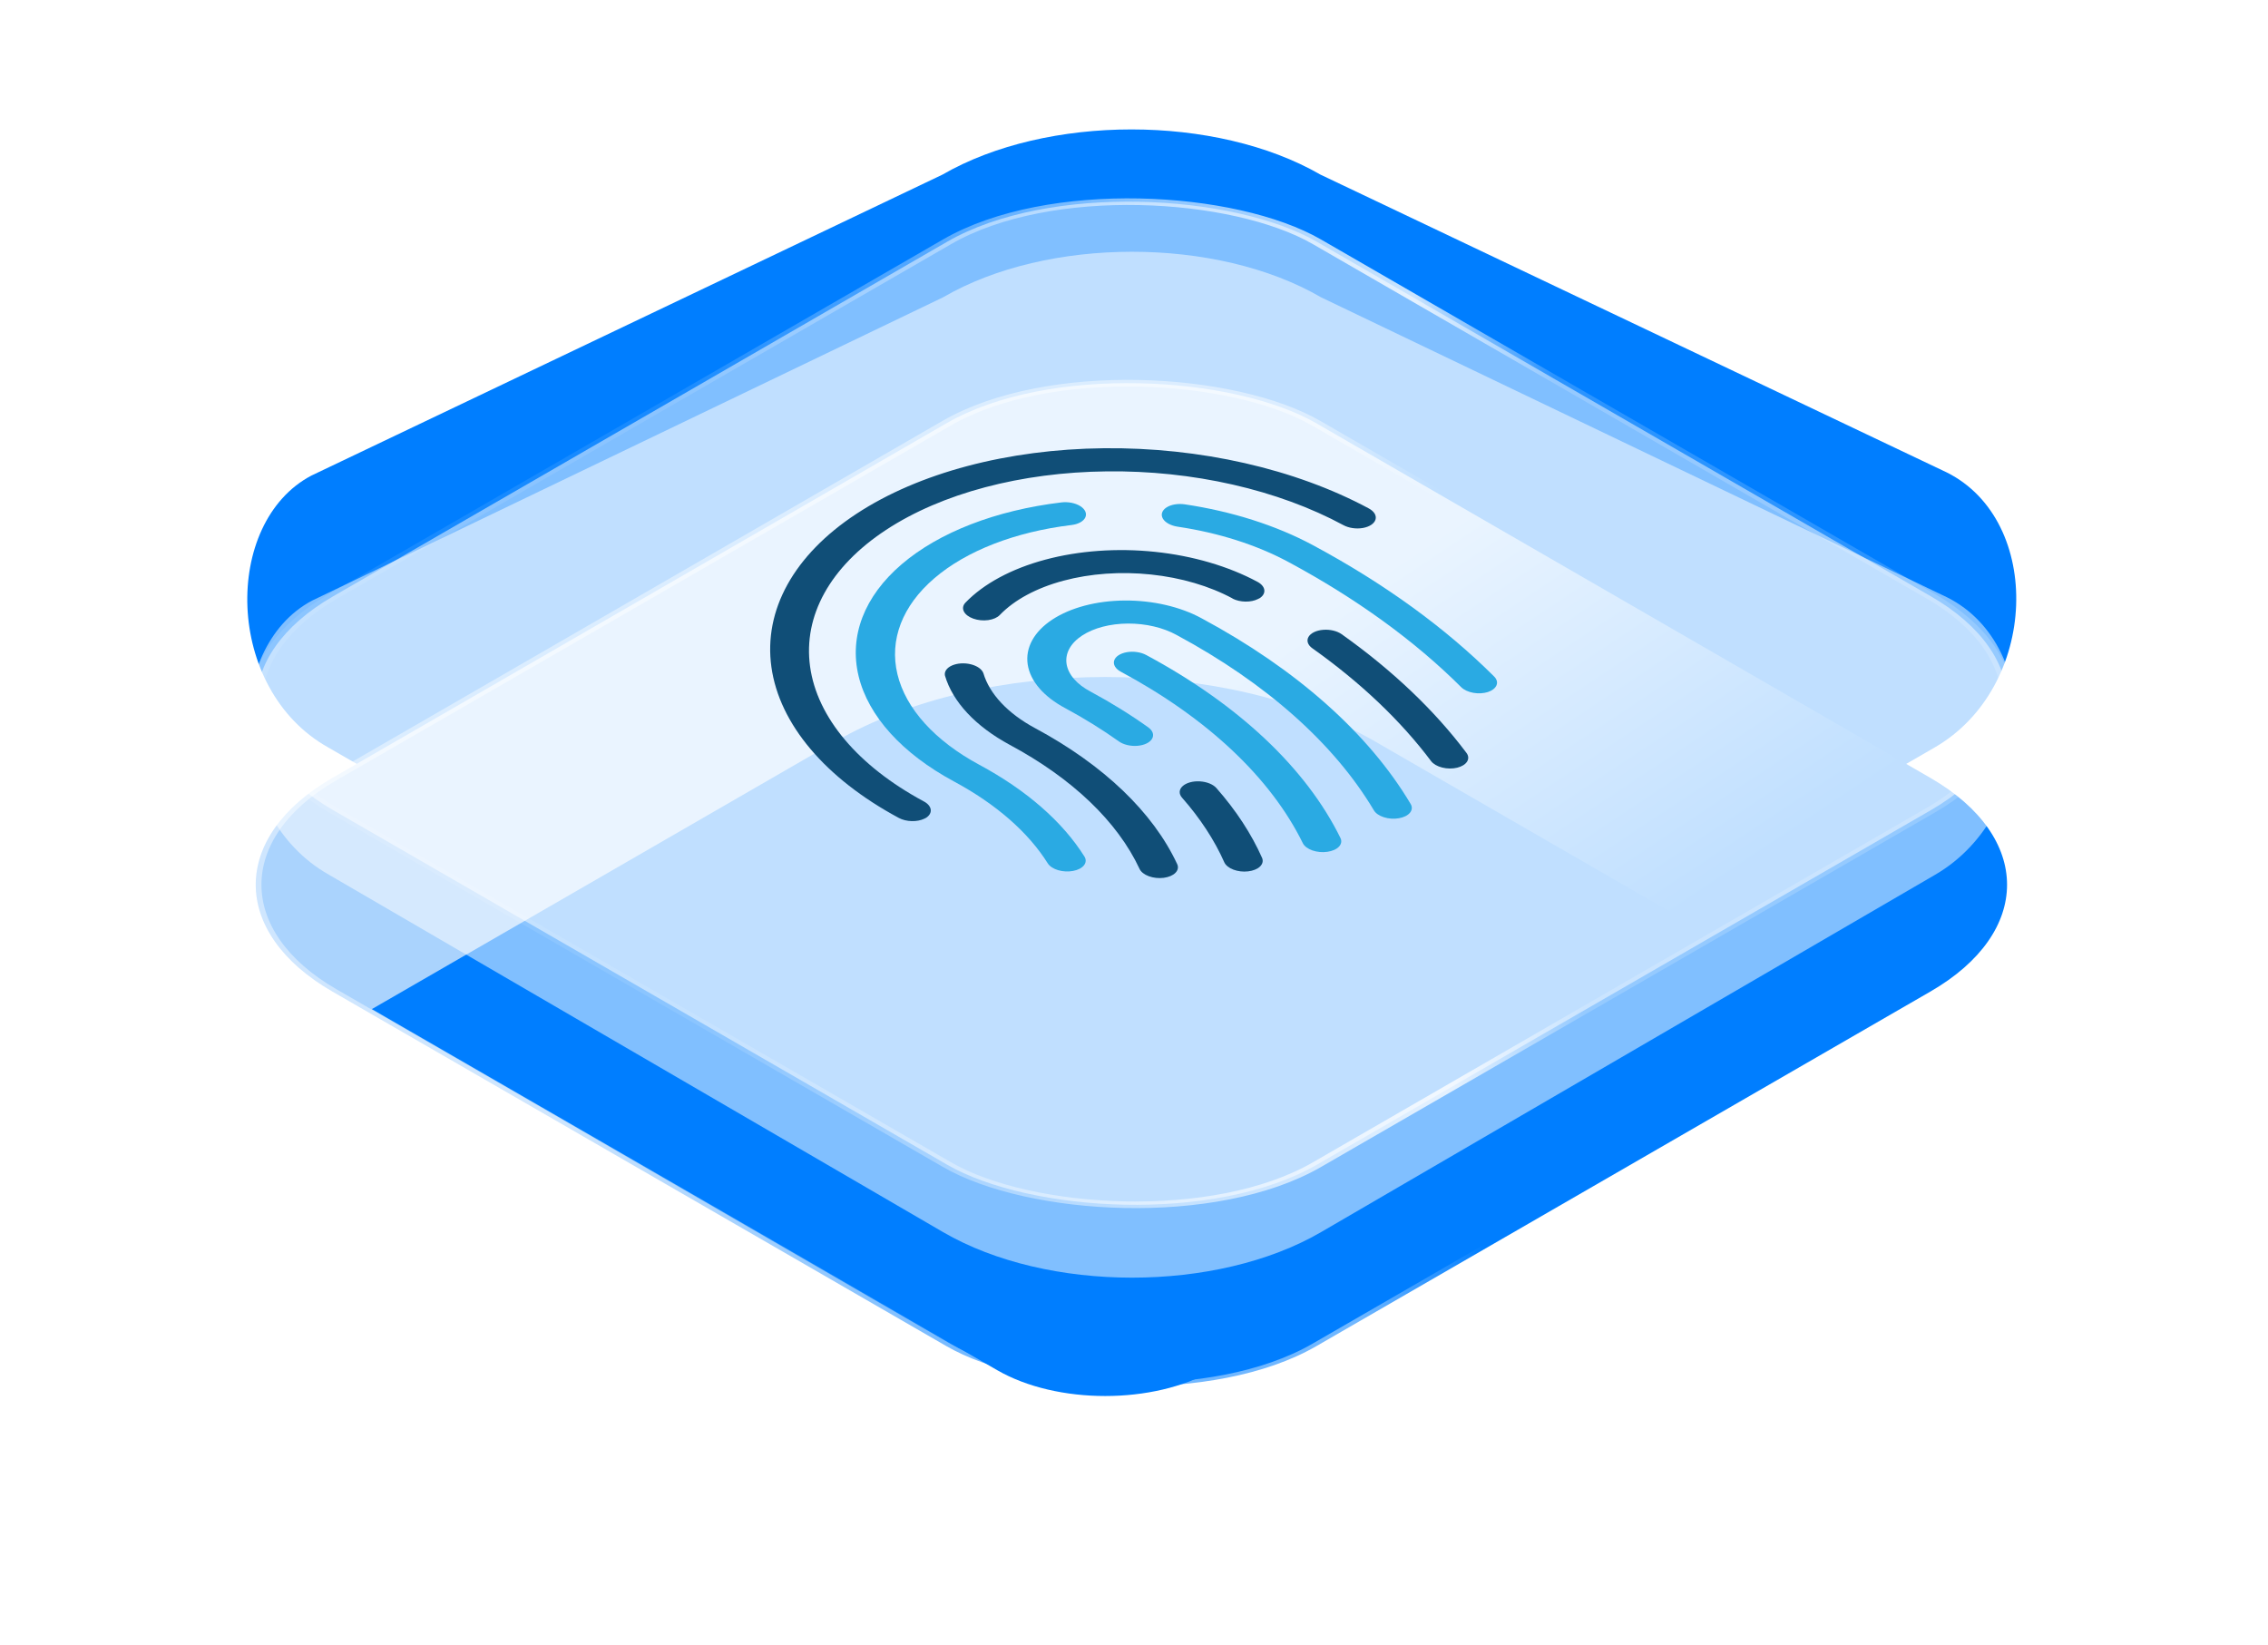 <svg width="171" height="124" viewBox="0 0 171 124" fill="none" xmlns="http://www.w3.org/2000/svg">
<path d="M24.754 56.351C16.896 51.956 16.778 39.378 23.478 35.852L71.056 13.165C78.927 8.621 91.689 8.621 99.561 13.165L146.786 35.617C154.074 39.261 153.734 51.807 145.863 56.351L99.561 83.082C91.689 87.626 78.927 87.626 71.056 83.082L24.754 56.351Z" fill="#007EFF"/>
<g filter="url(#filter0_d_3114_54736)">
<rect x="0.611" width="85.672" height="85.672" rx="16.104" transform="matrix(0.866 -0.5 0.866 0.5 10.582 43.492)" fill="url(#paint0_linear_3114_54736)" stroke="url(#paint1_linear_3114_54736)" stroke-width="0.705"/>
</g>
<g filter="url(#filter1_d_3114_54736)">
<path d="M28.037 68.079L62.971 47.912C74.216 41.42 92.447 41.42 103.692 47.912L138.625 68.079L91.475 95.299C86.978 97.895 79.685 97.895 75.187 95.299L28.037 68.079Z" fill="#007EFF"/>
</g>
<g filter="url(#filter2_b_3114_54736)">
<path d="M24.799 65.941C16.941 61.511 16.823 48.834 23.524 45.28L71.102 22.414C78.973 17.834 91.735 17.834 99.606 22.414L146.831 45.043C154.119 48.716 153.78 61.361 145.908 65.941L99.606 92.882C91.735 97.462 78.973 97.462 71.102 92.882L24.799 65.941Z" fill="white" fill-opacity="0.5"/>
</g>
<g filter="url(#filter3_b_3114_54736)">
<rect x="0.611" width="85.672" height="85.672" rx="16.104" transform="matrix(0.866 -0.5 0.866 0.5 10.627 53.319)" fill="white" fill-opacity="0.5" stroke="url(#paint2_linear_3114_54736)" stroke-width="0.705"/>
<g clip-path="url(#clip0_3114_54736)">
<path d="M69.698 61.714L69.828 61.648C70.083 61.481 70.207 61.256 70.173 61.023C70.138 60.79 69.948 60.569 69.644 60.41C64.693 57.744 61.612 54.091 61.078 50.255C60.544 46.419 62.601 42.713 66.797 39.953C70.993 37.192 76.983 35.603 83.451 35.535C86.655 35.496 89.882 35.834 92.944 36.531C96.007 37.227 98.844 38.267 101.292 39.59C101.696 39.808 102.251 39.889 102.749 39.803C103.247 39.717 103.612 39.477 103.707 39.173C103.802 38.87 103.611 38.549 103.208 38.331C97.658 35.346 90.468 33.713 83.221 33.79C75.973 33.867 69.261 35.648 64.562 38.741C59.863 41.835 57.561 45.988 58.162 50.286C58.764 54.584 62.22 58.676 67.77 61.661C68.041 61.806 68.386 61.891 68.74 61.9C69.095 61.91 69.435 61.844 69.698 61.714Z" fill="#104E77"/>
<path d="M100.074 64.214C100.447 64.163 100.762 64.025 100.948 63.831C101.134 63.636 101.177 63.4 101.067 63.175C98.482 57.915 93.39 53.118 86.42 49.377C86.017 49.16 85.461 49.079 84.963 49.165C84.465 49.251 84.1 49.491 84.005 49.794C83.911 50.098 84.101 50.419 84.504 50.636C91.036 54.142 95.808 58.637 98.231 63.567C98.345 63.793 98.604 63.987 98.949 64.109C99.295 64.23 99.7 64.268 100.074 64.214Z" fill="#2AAAE3"/>
<path d="M112.177 52.171C112.511 52.061 112.747 51.874 112.835 51.652C112.922 51.429 112.852 51.189 112.64 50.986C108.957 47.313 104.345 43.973 98.977 41.091C96.21 39.607 92.884 38.548 89.324 38.019C88.807 37.944 88.28 38.036 87.941 38.26C87.602 38.484 87.503 38.806 87.681 39.104C87.86 39.403 88.288 39.632 88.805 39.707C91.875 40.163 94.744 41.077 97.127 42.358C102.255 45.112 106.661 48.303 110.179 51.812C110.384 52.011 110.707 52.16 111.081 52.228C111.454 52.295 111.847 52.274 112.177 52.171Z" fill="#2AAAE3"/>
<path d="M80.908 65.655C81.273 65.587 81.568 65.435 81.728 65.231C81.888 65.027 81.9 64.789 81.762 64.569C80.113 61.943 77.388 59.564 73.843 57.656C70.488 55.851 68.29 53.423 67.665 50.832C67.039 48.241 68.028 45.665 70.447 43.592C72.865 41.519 76.545 40.091 80.79 39.579C81.298 39.518 81.694 39.299 81.83 39.005C81.965 38.71 81.819 38.385 81.447 38.152C81.075 37.919 80.533 37.813 80.026 37.874C75.082 38.467 70.796 40.128 67.978 42.541C65.161 44.954 64.007 47.952 64.736 50.969C65.464 53.986 68.025 56.812 71.932 58.913C75.097 60.617 77.528 62.74 78.999 65.085C79.139 65.306 79.42 65.491 79.778 65.598C80.137 65.705 80.543 65.725 80.908 65.655Z" fill="#2AAAE3"/>
<path d="M105.471 61.684C105.837 61.621 106.137 61.473 106.304 61.272C106.471 61.071 106.492 60.834 106.362 60.613C103.197 55.291 97.767 50.465 90.617 46.621C89.01 45.74 86.913 45.254 84.795 45.27C82.677 45.286 80.713 45.804 79.34 46.707C77.966 47.611 77.299 48.826 77.484 50.082C77.671 51.337 78.695 52.529 80.33 53.392C81.77 54.169 83.117 55.004 84.359 55.89C84.705 56.137 85.236 56.265 85.752 56.224C86.268 56.184 86.69 55.983 86.86 55.696C87.03 55.409 86.922 55.08 86.576 54.833C85.237 53.877 83.785 52.977 82.232 52.14C81.192 51.597 80.538 50.843 80.416 50.048C80.295 49.253 80.717 48.484 81.587 47.912C82.457 47.34 83.703 47.014 85.044 47.007C86.386 47 87.711 47.312 88.723 47.874C95.47 51.505 100.595 56.06 103.584 61.084C103.714 61.307 103.987 61.496 104.341 61.609C104.696 61.722 105.102 61.749 105.471 61.684Z" fill="#2AAAE3"/>
<path d="M94.104 65.688C94.48 65.645 94.802 65.514 95 65.324C95.197 65.134 95.254 64.901 95.158 64.675C94.351 62.859 93.195 61.092 91.713 59.408C91.464 59.125 90.987 58.933 90.461 58.903C89.935 58.874 89.441 59.011 89.165 59.265C88.888 59.518 88.871 59.848 89.12 60.131C90.494 61.692 91.566 63.331 92.313 65.015C92.418 65.238 92.664 65.434 92.999 65.56C93.334 65.686 93.731 65.732 94.104 65.688Z" fill="#104E77"/>
<path d="M92.936 45.129C93.212 45.268 93.556 45.347 93.908 45.352C94.258 45.357 94.593 45.287 94.85 45.156L94.992 45.084C95.239 44.917 95.359 44.695 95.324 44.465C95.289 44.236 95.104 44.018 94.807 43.86C92.617 42.684 89.926 41.897 87.076 41.6C84.226 41.303 81.346 41.51 78.802 42.192C76.258 42.875 74.164 44.004 72.788 45.434C72.602 45.63 72.56 45.867 72.671 46.092C72.783 46.318 73.039 46.513 73.383 46.636C73.727 46.759 74.13 46.799 74.505 46.748C74.88 46.696 75.195 46.557 75.381 46.362C76.478 45.221 78.148 44.321 80.177 43.777C82.206 43.233 84.503 43.07 86.775 43.309C89.046 43.547 91.191 44.176 92.933 45.116L92.936 45.129Z" fill="#104E77"/>
<path d="M109.865 57.874C110.213 57.789 110.481 57.624 110.612 57.415C110.744 57.206 110.727 56.969 110.566 56.756C108.158 53.547 104.989 50.533 101.159 47.811C100.813 47.565 100.282 47.438 99.766 47.479C99.25 47.519 98.829 47.721 98.66 48.008C98.491 48.296 98.6 48.624 98.947 48.871C102.593 51.46 105.611 54.328 107.904 57.382C108.07 57.597 108.37 57.77 108.738 57.862C109.106 57.955 109.511 57.959 109.865 57.874Z" fill="#104E77"/>
<path d="M87.739 66.175C88.115 66.127 88.433 65.992 88.624 65.798C88.815 65.604 88.863 65.369 88.757 65.143C86.936 61.234 83.204 57.663 78.043 54.892C75.992 53.79 74.612 52.323 74.142 50.745C74.032 50.446 73.672 50.193 73.19 50.076C72.707 49.958 72.173 49.993 71.777 50.168C71.381 50.343 71.181 50.633 71.248 50.934C71.832 52.916 73.558 54.76 76.128 56.147C80.842 58.675 84.254 61.934 85.919 65.503C86.023 65.729 86.274 65.928 86.616 66.054C86.958 66.18 87.362 66.224 87.739 66.175Z" fill="#104E77"/>
</g>
</g>
<defs>
<filter id="filter0_d_3114_54736" x="0.041" y="4.82" width="170.531" height="119.05" filterUnits="userSpaceOnUse" color-interpolation-filters="sRGB">
<feFlood flood-opacity="0" result="BackgroundImageFix"/>
<feColorMatrix in="SourceAlpha" type="matrix" values="0 0 0 0 0 0 0 0 0 0 0 0 0 0 0 0 0 0 127 0" result="hardAlpha"/>
<feOffset dy="23.509"/>
<feGaussianBlur stdDeviation="9.404"/>
<feComposite in2="hardAlpha" operator="out"/>
<feColorMatrix type="matrix" values="0 0 0 0 0.027 0 0 0 0 0.278 0 0 0 0 1 0 0 0 0.17 0"/>
<feBlend mode="normal" in2="BackgroundImageFix" result="effect1_dropShadow_3114_54736"/>
<feBlend mode="normal" in="SourceGraphic" in2="effect1_dropShadow_3114_54736" result="shape"/>
</filter>
<filter id="filter1_d_3114_54736" x="17.693" y="40.692" width="131.277" height="74.891" filterUnits="userSpaceOnUse" color-interpolation-filters="sRGB">
<feFlood flood-opacity="0" result="BackgroundImageFix"/>
<feColorMatrix in="SourceAlpha" type="matrix" values="0 0 0 0 0 0 0 0 0 0 0 0 0 0 0 0 0 0 127 0" result="hardAlpha"/>
<feOffset dy="7.993"/>
<feGaussianBlur stdDeviation="5.172"/>
<feComposite in2="hardAlpha" operator="out"/>
<feColorMatrix type="matrix" values="0 0 0 0 0 0 0 0 0 0.22 0 0 0 0 1 0 0 0 1 0"/>
<feBlend mode="normal" in2="BackgroundImageFix" result="effect1_dropShadow_3114_54736"/>
<feBlend mode="normal" in="SourceGraphic" in2="effect1_dropShadow_3114_54736" result="shape"/>
</filter>
<filter id="filter2_b_3114_54736" x="9.286" y="9.575" width="152.182" height="96.146" filterUnits="userSpaceOnUse" color-interpolation-filters="sRGB">
<feFlood flood-opacity="0" result="BackgroundImageFix"/>
<feGaussianBlur in="BackgroundImageFix" stdDeviation="4.702"/>
<feComposite in2="SourceAlpha" operator="in" result="effect1_backgroundBlur_3114_54736"/>
<feBlend mode="normal" in="SourceGraphic" in2="effect1_backgroundBlur_3114_54736" result="shape"/>
</filter>
<filter id="filter3_b_3114_54736" x="9.49" y="5.243" width="151.724" height="95.54" filterUnits="userSpaceOnUse" color-interpolation-filters="sRGB">
<feFlood flood-opacity="0" result="BackgroundImageFix"/>
<feGaussianBlur in="BackgroundImageFix" stdDeviation="4.702"/>
<feComposite in2="SourceAlpha" operator="in" result="effect1_backgroundBlur_3114_54736"/>
<feBlend mode="normal" in="SourceGraphic" in2="effect1_backgroundBlur_3114_54736" result="shape"/>
</filter>
<linearGradient id="paint0_linear_3114_54736" x1="16.198" y1="72.297" x2="13.553" y2="34.504" gradientUnits="userSpaceOnUse">
<stop stop-color="#007EFF"/>
<stop offset="1" stop-color="#AAD3FD"/>
</linearGradient>
<linearGradient id="paint1_linear_3114_54736" x1="7.484" y1="35.135" x2="45.406" y2="70.701" gradientUnits="userSpaceOnUse">
<stop stop-color="white" stop-opacity="0.43"/>
<stop offset="0.847" stop-color="white" stop-opacity="0.44"/>
<stop offset="1" stop-color="white" stop-opacity="0"/>
</linearGradient>
<linearGradient id="paint2_linear_3114_54736" x1="10.425" y1="37.841" x2="49.858" y2="75.155" gradientUnits="userSpaceOnUse">
<stop stop-color="white" stop-opacity="0.09"/>
<stop offset="0.847" stop-color="white" stop-opacity="0.79"/>
<stop offset="1" stop-color="white" stop-opacity="0.17"/>
</linearGradient>
<clipPath id="clip0_3114_54736">
<rect width="53.474" height="53.474" fill="white" transform="matrix(0.89 -0.455 0.83 0.558 39.373 47.261)"/>
</clipPath>
</defs>
</svg>
